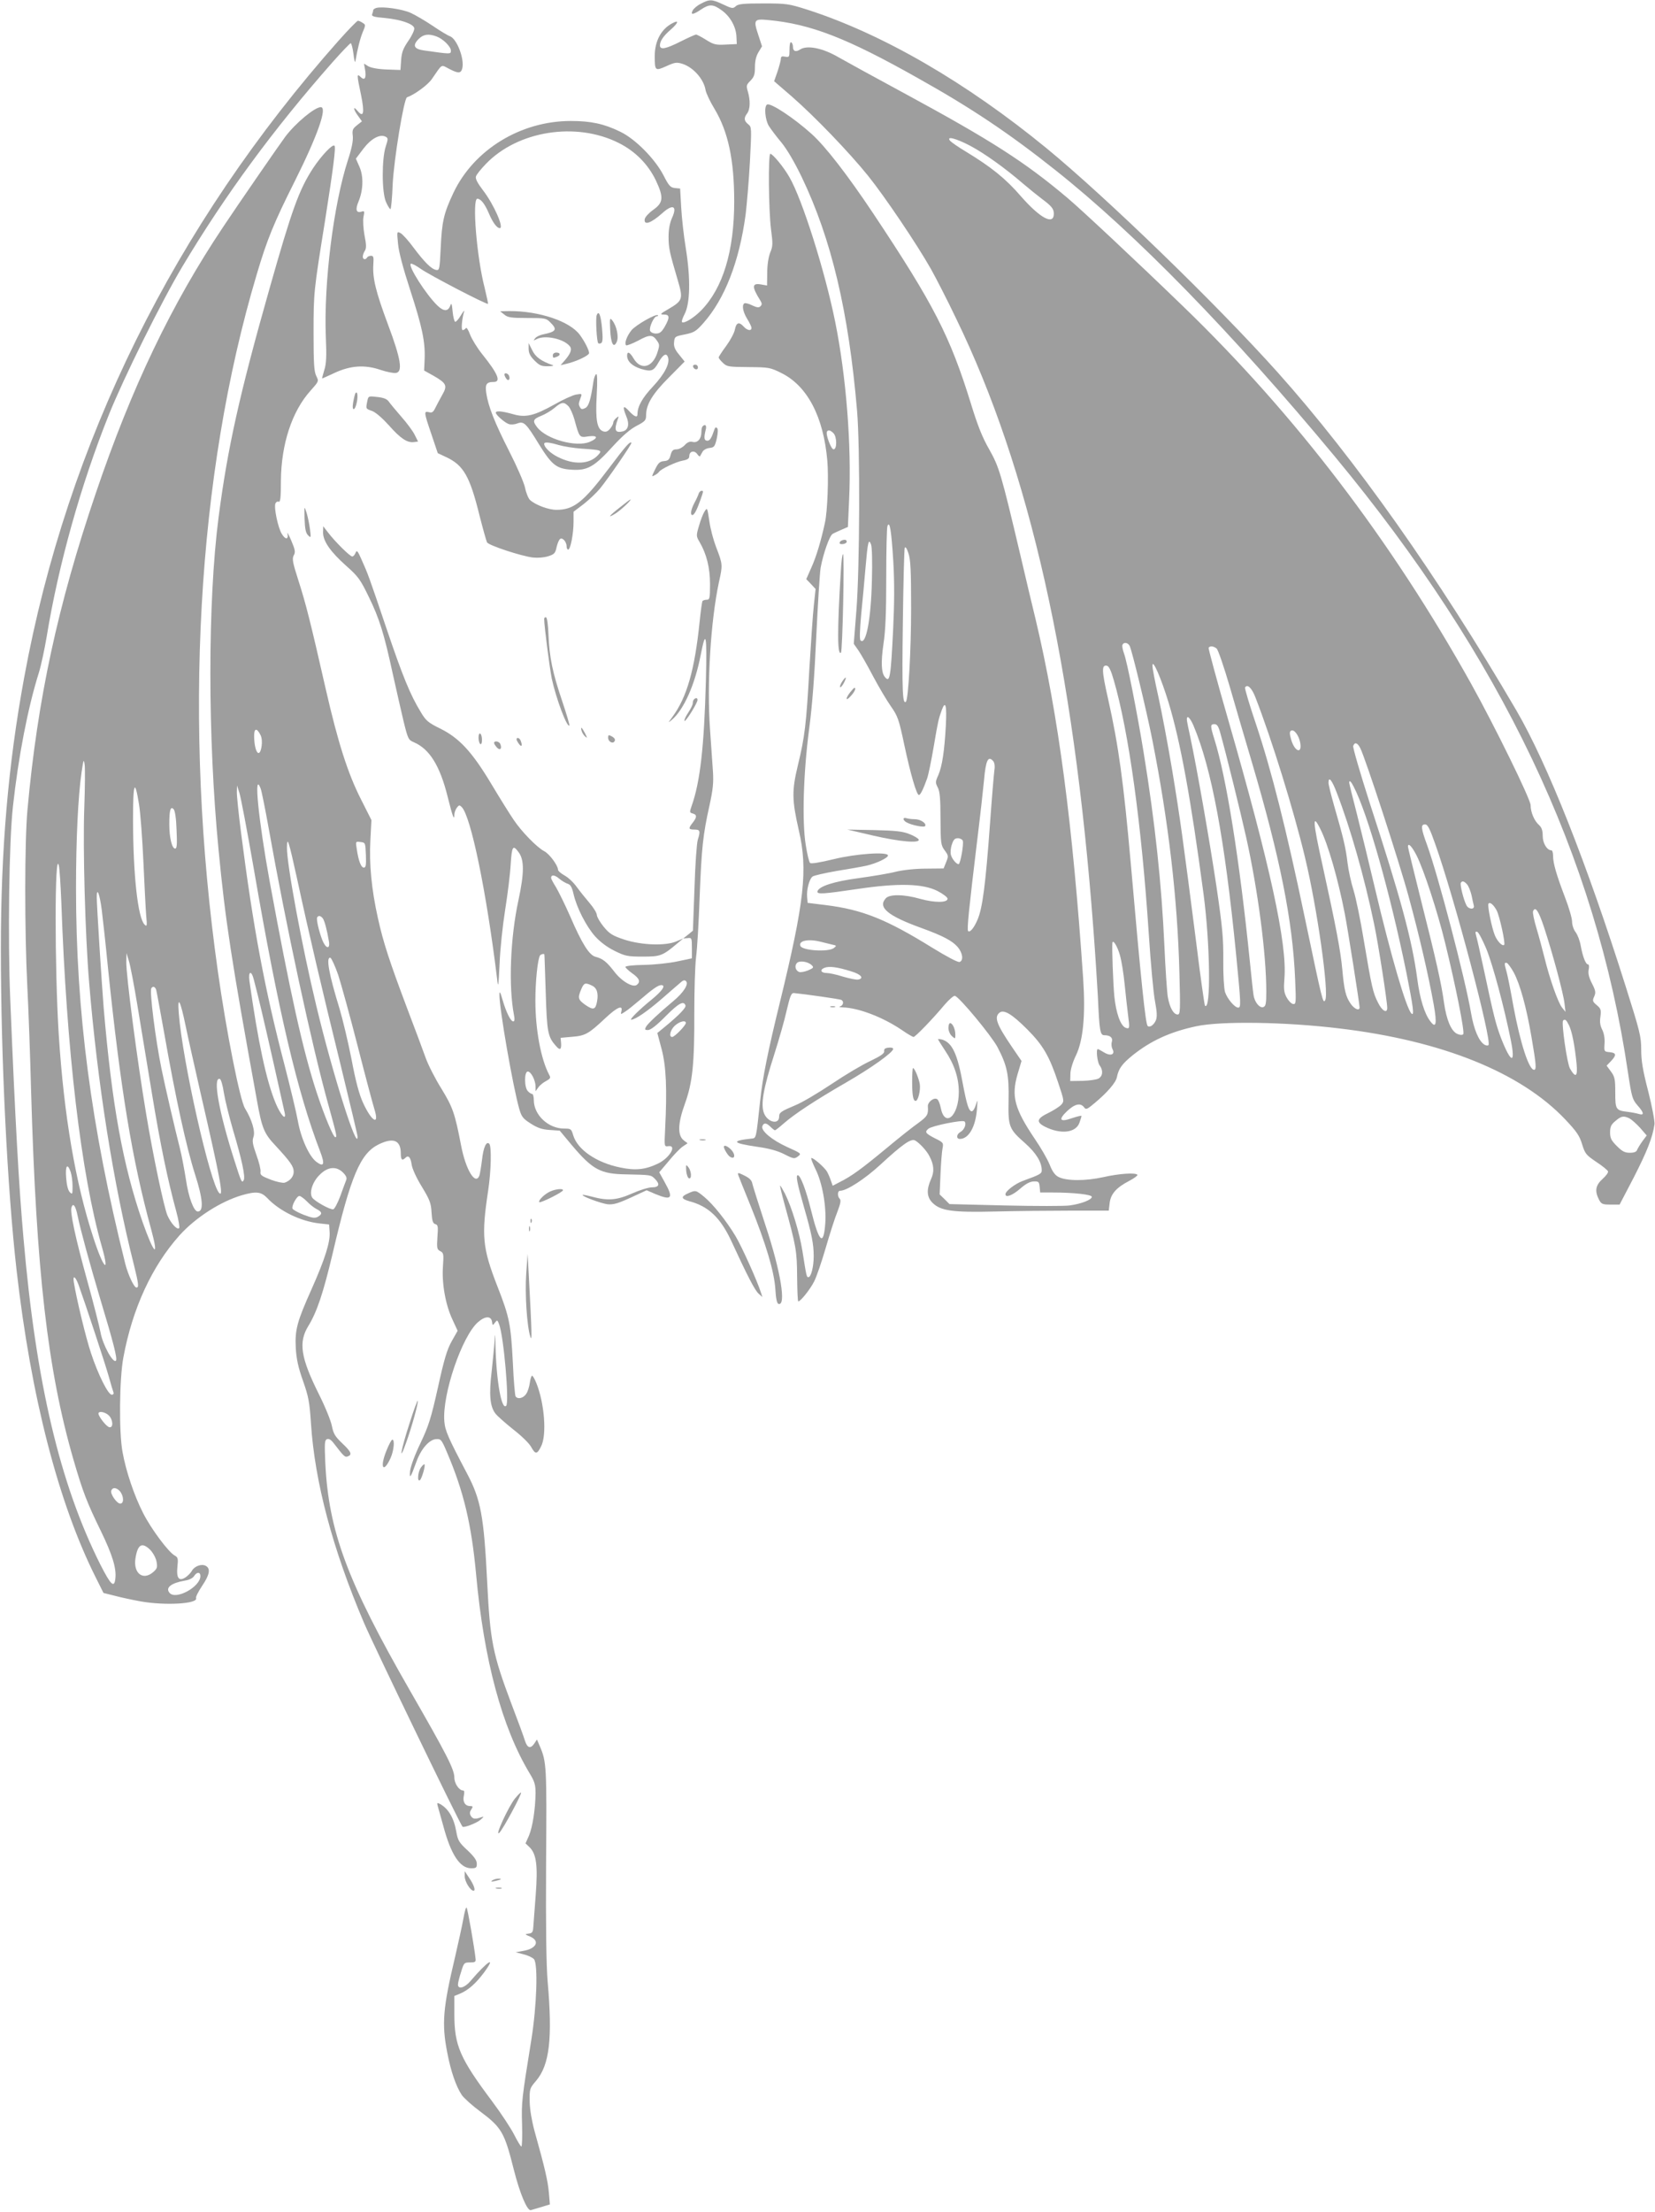 <?xml version="1.0" standalone="no"?>
<!DOCTYPE svg PUBLIC "-//W3C//DTD SVG 20010904//EN"
 "http://www.w3.org/TR/2001/REC-SVG-20010904/DTD/svg10.dtd">
<svg version="1.0" xmlns="http://www.w3.org/2000/svg"
 width="958pt" height="1280pt" viewBox="0 0 958 1280"
 preserveAspectRatio="xMidYMid meet">
<g transform="translate(0,1280) scale(0.1,-0.1)"
fill="#9e9e9e" stroke="none">
<path d="M4058 12779 c-21 -10 -42 -28 -48 -39 -15 -28 2 -26 48 5 48 32 70
32 120 -5 49 -35 83 -96 85 -153 l2 -42 -64 -3 c-57 -3 -70 0 -113 27 -27 17
-54 31 -59 31 -5 0 -45 -18 -89 -40 -87 -44 -120 -50 -120 -22 1 26 21 55 63
91 44 39 49 58 10 37 -65 -33 -103 -103 -103 -190 0 -86 2 -88 67 -59 48 22
60 24 92 14 62 -19 124 -87 135 -151 3 -19 27 -69 52 -110 79 -132 114 -295
114 -535 0 -288 -65 -502 -192 -632 -42 -42 -96 -76 -110 -67 -4 3 3 24 15 47
32 62 35 205 7 379 -12 73 -24 181 -27 240 l-6 107 -30 3 c-26 3 -35 12 -66
73 -49 95 -163 211 -251 253 -94 46 -170 62 -286 62 -289 0 -560 -165 -679
-415 -56 -119 -67 -165 -74 -320 -6 -123 -7 -130 -26 -127 -28 5 -68 45 -131
129 -29 40 -63 77 -75 84 -22 11 -22 11 -15 -61 4 -47 29 -141 71 -270 69
-212 87 -298 83 -399 l-3 -65 54 -30 c75 -43 82 -57 52 -109 -13 -23 -31 -57
-40 -75 -13 -27 -20 -32 -38 -27 -30 7 -30 2 14 -127 l37 -110 53 -25 c96 -46
133 -110 188 -333 20 -79 40 -150 44 -158 10 -18 199 -80 266 -88 31 -3 65 0
90 8 34 11 40 18 47 53 5 21 14 43 21 47 14 9 37 -18 37 -44 0 -10 4 -18 9
-18 13 0 31 91 31 160 l0 59 58 44 c32 25 74 65 95 90 49 60 187 261 182 265
-9 9 -31 -16 -129 -146 -149 -198 -205 -242 -305 -242 -46 0 -121 28 -153 57
-9 8 -23 41 -29 72 -7 31 -48 125 -91 209 -85 167 -122 262 -133 336 -8 52 0
66 43 66 44 0 24 48 -67 161 -28 35 -59 85 -70 113 -10 28 -21 44 -25 37 -4
-6 -12 -11 -18 -11 -10 0 -4 67 9 109 3 9 -6 -2 -19 -23 -12 -21 -27 -38 -33
-38 -5 1 -12 28 -15 59 -4 44 -7 53 -13 36 -13 -36 -37 -37 -75 -1 -66 64
-172 230 -154 242 5 3 31 -11 58 -30 47 -34 383 -209 389 -202 1 2 -8 44 -20
94 -46 178 -73 514 -42 514 20 0 43 -29 67 -85 22 -52 46 -85 63 -85 26 0 -35
139 -98 220 -32 42 -44 66 -40 79 3 11 29 43 58 73 184 191 521 245 768 121
96 -48 170 -123 215 -216 47 -100 44 -130 -16 -172 -25 -18 -46 -41 -48 -53
-6 -38 36 -24 101 34 62 56 89 43 57 -27 -13 -29 -20 -66 -20 -109 0 -65 5
-88 54 -254 31 -106 28 -116 -56 -165 -47 -27 -50 -31 -25 -31 34 0 35 -17 5
-70 -18 -31 -29 -40 -51 -40 -16 0 -30 7 -34 16 -7 19 22 84 39 84 6 0 9 3 6
6 -11 10 -125 -55 -152 -86 -27 -33 -43 -76 -32 -88 4 -3 35 9 70 27 67 37 85
36 110 -2 15 -21 14 -28 0 -71 -29 -84 -95 -99 -136 -31 -22 38 -38 45 -38 17
0 -33 30 -61 82 -77 59 -17 72 -12 101 40 25 44 44 54 53 30 14 -35 -17 -97
-86 -171 -63 -67 -90 -116 -90 -161 0 -22 -19 -14 -50 20 -33 36 -38 25 -15
-31 20 -46 12 -80 -20 -88 -45 -11 -52 8 -28 73 6 16 5 16 -10 4 -9 -7 -17
-19 -17 -26 0 -7 -8 -23 -18 -35 -13 -16 -24 -21 -40 -16 -36 12 -46 65 -38
209 5 85 3 127 -3 122 -6 -3 -13 -22 -16 -43 -16 -107 -27 -142 -47 -153 -16
-8 -23 -8 -29 2 -11 18 -11 22 1 55 10 26 10 27 -25 21 -19 -3 -76 -29 -125
-57 -118 -66 -168 -78 -242 -56 -61 17 -98 21 -98 8 0 -13 53 -59 76 -66 12
-4 34 -2 49 4 37 14 50 2 125 -121 75 -121 102 -142 192 -147 89 -5 128 17
236 136 55 60 100 99 137 118 51 27 55 32 55 64 1 61 37 121 132 216 l91 92
-32 40 c-25 30 -32 48 -29 73 3 31 5 33 63 44 53 11 64 18 106 65 125 141 208
356 245 628 7 59 19 197 25 307 10 197 10 200 -10 216 -25 20 -26 37 -6 63 18
24 19 75 4 126 -10 34 -9 39 15 63 21 22 26 35 26 79 0 36 7 64 21 87 l20 33
-21 64 c-30 90 -26 96 57 88 246 -23 455 -104 868 -337 309 -173 527 -319 795
-532 465 -369 1021 -939 1618 -1658 962 -1161 1510 -2309 1695 -3559 22 -146
26 -159 55 -193 38 -42 41 -60 10 -51 -13 4 -43 10 -68 13 -67 8 -70 14 -70
112 0 77 -3 91 -25 121 l-25 34 25 26 c33 35 32 48 -7 52 -33 3 -33 4 -30 50
2 29 -3 58 -13 79 -12 23 -16 45 -11 76 5 39 3 47 -21 67 -25 21 -26 26 -15
50 10 23 9 33 -13 76 -18 35 -23 58 -19 79 4 18 2 31 -4 31 -13 0 -30 43 -42
108 -5 30 -19 65 -30 79 -11 14 -20 41 -20 60 0 19 -18 82 -41 141 -49 129
-69 196 -69 240 0 17 -4 32 -10 32 -25 0 -50 41 -50 83 0 32 -6 49 -21 63 -28
24 -49 75 -49 115 0 34 -208 458 -345 704 -462 828 -1016 1554 -1665 2181
-272 263 -585 556 -670 628 -245 207 -441 333 -945 606 -165 89 -336 183 -380
208 -92 54 -182 72 -223 46 -26 -17 -42 -11 -42 16 0 10 -4 22 -10 25 -6 4
-10 -12 -10 -41 0 -44 -1 -46 -25 -42 -19 4 -25 1 -25 -12 0 -9 -9 -42 -19
-73 l-20 -57 102 -88 c135 -118 331 -322 441 -458 96 -119 283 -396 365 -541
28 -50 94 -178 145 -285 425 -873 680 -2005 795 -3533 11 -143 22 -318 26
-390 9 -203 13 -225 38 -225 34 0 50 -15 43 -38 -4 -12 -2 -30 3 -41 18 -32
-9 -44 -47 -21 -18 11 -35 20 -37 20 -12 0 -3 -77 10 -94 22 -29 19 -63 -7
-77 -12 -6 -53 -12 -92 -13 l-71 -1 1 41 c0 24 13 68 32 107 42 87 56 232 42
443 -61 899 -143 1523 -275 2079 -19 77 -59 246 -89 375 -111 470 -122 507
-180 610 -40 69 -68 141 -106 265 -121 391 -215 574 -566 1101 -149 223 -276
387 -356 459 -102 92 -238 182 -258 170 -18 -11 -11 -88 10 -123 12 -19 44
-62 72 -95 33 -40 76 -113 119 -202 172 -359 271 -777 320 -1350 18 -207 16
-911 -4 -1160 l-15 -190 28 -40 c15 -22 53 -89 85 -150 32 -60 78 -138 102
-172 40 -57 46 -74 78 -225 36 -169 71 -288 84 -288 9 0 26 35 47 94 8 21 25
105 39 187 25 148 28 160 47 212 21 56 29 26 23 -90 -8 -147 -21 -236 -44
-289 -17 -37 -17 -43 -3 -70 12 -22 16 -64 16 -181 1 -142 2 -153 24 -183 22
-30 23 -33 9 -68 l-15 -37 -103 -1 c-61 0 -133 -8 -174 -18 -38 -10 -135 -26
-215 -37 -143 -19 -229 -47 -238 -76 -5 -19 33 -16 230 13 236 35 378 32 464
-11 33 -17 59 -37 59 -45 0 -24 -75 -24 -158 -1 -94 27 -178 28 -200 3 -47
-52 11 -101 208 -172 124 -45 178 -74 209 -110 29 -35 34 -77 11 -86 -9 -4
-73 30 -158 82 -266 165 -406 221 -617 247 l-105 13 -3 34 c-4 40 12 103 31
118 7 6 69 20 137 32 69 11 148 25 175 31 58 13 125 45 125 59 0 23 -182 11
-313 -21 -83 -20 -132 -28 -138 -22 -6 6 -17 52 -25 104 -22 135 -14 416 20
674 18 135 31 309 41 535 9 184 20 361 25 394 15 82 52 188 70 197 8 5 31 15
51 24 l37 16 7 157 c15 313 -17 717 -81 1032 -59 292 -190 706 -264 834 -32
57 -97 136 -111 136 -13 0 -10 -328 4 -437 11 -83 11 -98 -5 -135 -10 -27 -17
-71 -17 -117 l-1 -73 -34 6 c-54 10 -55 -13 -6 -91 11 -18 12 -25 2 -35 -9 -9
-20 -8 -48 5 -19 10 -40 15 -45 12 -16 -10 -9 -49 16 -90 14 -22 25 -46 25
-52 0 -20 -25 -15 -45 7 -27 30 -43 24 -51 -16 -3 -19 -26 -62 -50 -95 -24
-32 -44 -63 -44 -67 0 -5 11 -19 25 -32 23 -22 33 -23 148 -24 117 -1 125 -2
189 -34 151 -74 245 -253 267 -509 8 -93 1 -293 -14 -358 -22 -103 -51 -199
-78 -258 l-30 -68 27 -28 27 -29 -10 -93 c-6 -52 -17 -218 -26 -369 -18 -322
-26 -391 -67 -560 -35 -146 -34 -199 6 -375 53 -227 32 -413 -109 -992 -70
-285 -101 -439 -115 -573 -24 -223 -22 -215 -50 -218 -120 -13 -112 -26 30
-47 73 -10 122 -24 161 -44 53 -27 58 -27 78 -12 21 16 20 17 -62 54 -90 41
-154 95 -144 121 8 21 23 20 47 -4 11 -11 23 -20 26 -20 3 0 26 18 51 40 63
55 180 132 358 235 148 85 275 176 275 196 0 6 -12 9 -27 7 -20 -2 -27 -8 -25
-20 2 -13 -18 -27 -80 -57 -46 -21 -147 -81 -224 -133 -78 -52 -172 -108 -210
-123 -83 -35 -94 -42 -94 -66 0 -48 -65 -34 -87 18 -21 51 -5 144 59 343 27
85 60 200 72 255 20 84 26 100 42 99 55 -5 268 -35 275 -40 15 -9 10 -32 -8
-37 -10 -3 -2 -5 17 -6 91 -3 231 -57 339 -130 33 -23 64 -41 69 -41 10 0 111
104 181 188 25 29 51 51 58 50 25 -5 212 -231 247 -297 56 -107 67 -161 64
-307 -3 -154 2 -166 96 -249 63 -56 96 -109 96 -156 0 -20 -8 -25 -110 -62
-45 -17 -100 -59 -100 -77 0 -22 40 -7 84 31 32 28 56 42 79 43 29 1 32 -2 35
-31 l3 -33 73 0 c123 0 226 -12 226 -25 0 -17 -62 -41 -129 -50 -29 -4 -198
-4 -374 0 l-321 8 -28 28 -29 28 5 118 c3 65 8 132 12 150 6 30 4 33 -45 57
-54 28 -60 36 -37 55 20 17 198 53 209 42 13 -13 -1 -49 -24 -61 -23 -13 -25
-40 -3 -40 51 0 91 69 99 172 4 57 4 60 -6 26 -6 -21 -17 -38 -24 -38 -17 0
-29 39 -51 155 -32 178 -62 242 -121 260 -13 3 -23 4 -23 2 0 -3 18 -32 40
-65 54 -80 80 -159 80 -240 0 -141 -82 -211 -105 -90 -4 21 -13 42 -19 47 -18
15 -58 -16 -55 -42 3 -46 -3 -56 -53 -93 -29 -20 -114 -87 -188 -149 -144
-119 -200 -160 -268 -194 l-42 -22 -10 28 c-5 16 -15 39 -22 52 -14 26 -85 87
-92 80 -3 -2 9 -32 25 -65 39 -78 63 -214 56 -313 -10 -135 -36 -111 -83 79
-28 114 -61 200 -76 200 -13 0 -4 -46 37 -189 44 -153 55 -210 55 -280 0 -60
-15 -121 -31 -121 -10 0 -11 4 -34 150 -18 111 -62 254 -101 333 -14 26 -26
47 -28 47 -3 0 9 -48 25 -107 68 -247 72 -271 73 -420 1 -79 3 -143 7 -143 13
0 69 70 92 116 14 28 44 115 67 195 23 79 53 173 67 207 18 47 22 67 14 75
-15 15 -14 47 2 47 38 0 143 68 233 151 129 119 178 153 201 140 24 -13 68
-60 83 -91 27 -51 29 -90 9 -133 -27 -61 -25 -103 9 -137 47 -46 114 -56 362
-50 118 3 315 5 436 5 l222 0 5 43 c6 53 38 90 113 129 29 15 50 31 48 35 -9
14 -103 8 -197 -13 -103 -23 -214 -23 -260 1 -20 10 -36 32 -51 71 -13 32 -51
98 -86 149 -118 175 -137 247 -100 374 l23 77 -56 82 c-89 131 -103 171 -72
197 25 21 72 -7 160 -95 92 -92 129 -155 180 -309 35 -105 36 -108 18 -128
-10 -11 -43 -32 -73 -47 -69 -33 -74 -53 -22 -80 91 -46 179 -36 200 22 7 19
12 36 12 40 0 3 -25 -3 -55 -13 -71 -25 -81 -9 -27 42 44 41 77 48 97 21 11
-15 17 -13 62 25 73 61 122 118 128 149 10 50 30 77 90 126 106 85 219 137
370 169 146 31 518 25 830 -13 594 -71 1049 -255 1306 -527 65 -69 82 -93 97
-143 17 -55 23 -62 82 -102 35 -23 66 -48 68 -55 2 -7 -12 -26 -32 -44 -40
-36 -46 -69 -21 -118 14 -27 20 -30 68 -30 l52 0 83 159 c75 147 108 229 119
306 2 17 -14 102 -36 189 -32 123 -41 179 -41 242 0 76 -7 105 -90 367 -226
716 -454 1290 -633 1597 -452 773 -932 1453 -1381 1955 -354 395 -991 1012
-1338 1297 -465 381 -948 661 -1385 802 -108 34 -119 36 -255 36 -116 0 -145
-3 -159 -16 -16 -15 -22 -14 -73 10 -65 31 -79 31 -128 5z m1559 -823 c84 -45
200 -128 308 -221 33 -28 80 -66 105 -85 58 -43 70 -58 70 -87 0 -68 -79 -26
-191 102 -89 103 -172 169 -320 259 -42 25 -82 53 -89 61 -25 30 33 15 117
-29z m-2327 -1506 c10 -10 26 -45 35 -77 29 -106 29 -106 80 -98 56 8 60 -10
8 -32 -78 -32 -249 15 -303 84 -29 37 -25 48 23 67 23 9 58 30 77 46 41 35 54
36 80 10z m1534 -156 c21 -20 22 -94 1 -94 -14 0 -47 87 -38 103 7 11 20 8 37
-9z m-1590 -69 c28 -8 88 -18 135 -21 116 -8 119 -9 91 -39 -49 -52 -139 -56
-231 -9 -43 21 -79 56 -79 76 0 12 30 9 84 -7z m1937 -676 c7 -122 6 -245 -1
-390 -14 -282 -19 -312 -48 -276 -21 25 -23 87 -8 191 12 78 16 182 16 385 0
154 3 287 7 297 13 35 23 -27 34 -207z m-124 -109 c-5 -221 -34 -377 -66 -345
-6 6 -4 61 4 150 8 77 19 199 25 270 13 151 18 171 32 135 6 -15 8 -102 5
-210z m227 -160 c0 -242 -16 -525 -30 -540 -20 -19 -23 66 -18 450 3 234 8
432 11 440 4 9 12 -2 21 -30 13 -36 16 -99 16 -320z m1265 -217 c14 -28 97
-371 131 -543 94 -474 146 -921 157 -1347 6 -221 5 -243 -10 -243 -24 0 -46
39 -57 101 -5 30 -14 164 -20 299 -16 352 -53 704 -120 1116 -37 227 -96 528
-114 574 -7 19 -11 41 -9 48 7 18 31 15 42 -5z m503 -15 c9 -7 43 -107 77
-223 33 -115 90 -309 126 -430 164 -555 238 -922 252 -1264 6 -137 5 -143 -13
-140 -10 2 -27 20 -37 39 -15 28 -17 49 -12 110 16 199 -83 653 -324 1490 -66
228 -117 418 -115 422 8 12 28 10 46 -4z m-278 -312 c69 -227 129 -555 203
-1111 38 -287 43 -678 8 -644 -3 3 -26 165 -50 360 -78 609 -94 726 -140 1004
-25 149 -61 340 -80 425 -19 85 -35 166 -34 180 1 39 51 -76 93 -214z m-317
129 c87 -299 161 -835 203 -1472 11 -169 27 -344 36 -388 11 -60 13 -87 5
-108 -11 -27 -36 -45 -48 -33 -12 12 -38 257 -98 946 -41 461 -70 676 -131
947 -37 163 -38 197 -7 191 12 -2 24 -27 40 -83z m820 -100 c94 -241 222 -654
287 -926 71 -294 140 -785 117 -826 -13 -23 -16 -8 -117 472 -109 521 -194
856 -282 1120 -39 115 -68 213 -65 217 13 22 39 -2 60 -57z m-359 -162 c105
-248 181 -655 247 -1323 29 -296 29 -310 12 -310 -20 0 -63 51 -76 90 -6 21
-11 99 -10 185 1 128 -5 191 -40 429 -41 273 -113 682 -151 861 -11 49 -20 95
-20 102 0 28 18 11 38 -34z m156 -45 c33 -117 116 -453 150 -605 68 -307 116
-674 116 -891 0 -68 -3 -84 -17 -89 -21 -8 -51 28 -57 70 -3 18 -12 104 -21
192 -60 592 -136 1066 -205 1286 -25 80 -25 89 0 89 15 0 23 -12 34 -52z m462
-54 c13 -69 -31 -55 -52 16 -10 35 -10 46 -1 52 17 11 45 -26 53 -68z m348
-33 c29 -56 226 -659 280 -859 59 -215 115 -456 145 -624 20 -112 14 -142 -19
-98 -34 43 -61 131 -76 245 -30 226 -96 469 -276 1021 -55 172 -98 319 -95
328 9 24 25 19 41 -13z m-2124 -76 c7 -9 10 -29 6 -52 -3 -21 -15 -164 -26
-318 -25 -343 -43 -480 -71 -545 -21 -50 -45 -78 -55 -67 -8 7 6 139 51 512
19 154 37 316 41 360 10 116 24 146 54 110z m1988 -182 c79 -205 159 -485 216
-759 24 -113 76 -448 76 -486 0 -34 -30 -17 -53 30 -30 58 -37 92 -82 358 -19
117 -46 248 -60 293 -14 44 -30 117 -35 160 -10 85 -23 141 -76 324 -19 66
-34 127 -34 138 0 40 20 16 48 -58z m98 35 c81 -156 210 -612 304 -1071 41
-205 48 -259 30 -241 -30 30 -119 334 -211 724 -33 140 -80 333 -104 428 -25
96 -45 178 -45 183 0 17 10 9 26 -23z m-193 -245 c44 -87 102 -288 141 -488
16 -80 86 -524 86 -544 0 -22 -29 -10 -50 19 -30 42 -39 79 -50 200 -10 109
-37 251 -114 601 -58 260 -60 307 -13 212z m665 -87 c110 -308 330 -1141 308
-1163 -4 -4 -15 -3 -24 3 -32 20 -61 89 -77 184 -36 207 -190 793 -254 970
-36 98 -38 120 -12 120 15 0 27 -23 59 -114z m-2735 20 c7 -19 -14 -136 -24
-136 -14 0 -39 31 -45 55 -3 13 -1 40 6 59 9 28 17 36 35 36 12 0 25 -7 28
-14z m2627 -86 c42 -83 121 -325 165 -505 61 -248 115 -519 105 -529 -6 -6
-20 -5 -35 2 -35 16 -62 81 -76 178 -15 111 -47 254 -134 597 -41 164 -75 303
-75 308 0 26 23 2 50 -51z m292 -167 c9 -10 20 -38 26 -63 5 -25 11 -51 13
-59 7 -25 -29 -24 -42 0 -17 32 -39 121 -33 131 8 13 19 10 36 -9z m172 -152
c17 -34 51 -189 43 -198 -10 -10 -39 19 -54 55 -18 44 -44 172 -37 183 8 13
31 -7 48 -40z m274 -97 c50 -152 112 -383 118 -439 l6 -50 -20 25 c-23 28 -72
167 -102 290 -12 47 -32 123 -46 169 -14 46 -23 90 -20 98 13 32 32 3 64 -93z
m-334 -125 c37 -91 103 -336 141 -526 29 -143 2 -138 -56 10 -30 80 -41 120
-103 412 -19 88 -38 171 -42 184 -5 18 -4 23 7 19 8 -2 31 -47 53 -99z m-3854
42 c19 -5 48 -12 65 -16 29 -6 29 -7 11 -21 -34 -24 -183 -14 -193 13 -12 30
46 42 117 24z m1733 -79 c9 -31 21 -106 27 -167 6 -60 15 -141 20 -180 10 -75
9 -80 -14 -72 -30 12 -56 85 -66 185 -7 80 -14 274 -11 306 3 24 30 -21 44
-72z m-1784 -57 c13 -13 10 -16 -22 -30 -20 -8 -43 -12 -51 -9 -21 8 -28 34
-14 51 14 17 65 10 87 -12z m4063 -41 c36 -67 73 -198 103 -374 27 -158 30
-190 15 -190 -30 0 -80 155 -120 370 -16 91 -34 181 -40 200 -13 45 -13 53 3
48 6 -3 24 -27 39 -54z m-3836 6 c58 -17 78 -41 41 -48 -10 -2 -49 6 -87 17
-37 12 -80 21 -93 21 -35 0 -44 18 -15 30 27 11 74 5 154 -20z m4157 -314 c17
-37 32 -113 43 -220 7 -76 -5 -86 -38 -29 -17 29 -51 267 -40 278 11 11 19 4
35 -29z m349 -537 c13 -7 40 -31 62 -55 l38 -44 -24 -32 c-13 -18 -27 -41 -31
-50 -4 -13 -17 -18 -43 -18 -29 0 -44 8 -75 39 -32 32 -39 45 -39 79 0 33 6
45 31 66 34 29 47 31 81 15z"/>
<path d="M2178 12754 c-10 -3 -18 -9 -18 -14 0 -5 -3 -15 -6 -23 -4 -11 11
-16 73 -21 93 -9 166 -34 171 -59 2 -10 -13 -43 -34 -73 -30 -44 -39 -66 -42
-112 l-4 -57 -82 3 c-50 2 -90 10 -105 19 l-24 15 7 -40 c7 -46 -4 -60 -28
-36 -21 20 -21 12 4 -106 21 -104 15 -134 -21 -91 -27 33 -24 7 4 -30 l22 -31
-29 -23 c-25 -20 -28 -28 -24 -61 3 -27 -5 -70 -28 -140 -84 -260 -140 -711
-128 -1021 5 -116 3 -158 -9 -195 -8 -27 -14 -48 -12 -48 1 0 34 15 71 32 92
43 175 49 266 18 36 -12 76 -20 89 -18 42 5 30 80 -45 280 -71 190 -90 269
-85 347 3 43 1 51 -13 51 -9 0 -20 -4 -23 -10 -9 -15 -25 -12 -25 5 0 8 5 24
12 34 9 15 9 35 -2 89 -7 39 -10 86 -6 107 7 34 6 36 -13 30 -29 -9 -35 13
-16 58 28 67 30 147 6 201 l-21 48 43 57 c45 59 96 87 129 70 15 -8 15 -13 1
-56 -24 -74 -23 -266 1 -321 10 -23 22 -42 26 -42 4 0 10 64 13 143 7 144 65
498 83 504 43 15 120 71 144 106 63 91 51 84 99 59 54 -28 69 -28 77 3 13 54
-31 170 -71 185 -14 5 -60 33 -101 61 -42 28 -99 62 -128 75 -50 22 -162 38
-198 28z m349 -165 c38 -14 83 -59 83 -82 0 -21 0 -21 -155 1 -59 8 -69 29
-31 67 27 27 58 31 103 14z"/>
<path d="M1961 12566 c-952 -1073 -1571 -2324 -1821 -3686 -93 -505 -135 -996
-135 -1570 0 -632 37 -1385 91 -1860 83 -730 242 -1348 460 -1781 l43 -86 68
-17 c37 -10 104 -24 148 -32 142 -25 332 -14 320 19 -3 7 13 38 35 71 44 65
50 100 21 116 -25 13 -66 -2 -81 -30 -6 -11 -22 -27 -35 -36 -39 -26 -55 -6
-48 61 5 46 3 54 -15 64 -36 19 -137 154 -184 247 -51 100 -99 241 -119 354
-21 116 -18 421 5 545 53 286 166 529 325 707 93 103 236 195 360 232 83 24
112 21 147 -15 71 -76 194 -136 304 -148 l55 -6 3 -44 c4 -58 -27 -156 -103
-327 -86 -192 -98 -237 -93 -343 4 -65 14 -112 42 -191 32 -91 38 -123 46
-245 22 -341 126 -730 307 -1155 56 -131 550 -1154 570 -1179 6 -9 82 20 105
40 20 18 21 20 3 14 -34 -12 -47 -11 -59 7 -8 14 -8 23 2 38 11 17 10 20 -7
20 -29 0 -44 25 -36 60 4 19 3 30 -4 30 -24 0 -51 41 -51 75 0 47 -44 133
-258 505 -362 630 -470 921 -489 1316 -5 115 -4 131 10 137 11 4 24 -4 39 -24
59 -77 65 -82 81 -76 27 10 20 27 -32 76 -41 39 -51 55 -60 101 -6 30 -40 114
-76 185 -105 211 -118 299 -60 393 50 82 86 190 140 417 106 454 161 582 268
634 85 41 127 23 127 -53 0 -37 8 -44 27 -25 17 17 30 3 36 -40 3 -22 27 -76
58 -126 46 -76 54 -95 57 -150 3 -50 8 -64 22 -68 15 -4 17 -14 12 -75 -4 -63
-3 -71 16 -81 20 -10 21 -17 16 -89 -7 -99 15 -222 55 -307 l30 -65 -34 -60
c-27 -48 -44 -104 -80 -268 -40 -179 -54 -223 -101 -322 -32 -66 -57 -134 -60
-160 -5 -52 3 -41 37 54 27 73 73 126 113 129 28 2 32 -2 64 -78 96 -225 141
-414 168 -705 45 -495 150 -886 310 -1151 29 -48 34 -66 34 -115 -1 -91 -17
-195 -38 -245 l-20 -45 23 -22 c40 -39 49 -106 36 -276 -6 -83 -13 -167 -14
-186 -2 -29 -6 -36 -27 -38 -24 -4 -23 -4 8 -17 59 -25 38 -70 -39 -83 l-44
-8 46 -12 c25 -6 52 -19 60 -28 24 -29 16 -270 -15 -464 -56 -347 -58 -363
-54 -492 2 -71 0 -128 -4 -128 -4 0 -23 31 -42 69 -19 37 -76 124 -127 192
-188 251 -219 324 -219 505 l0 105 34 14 c47 20 91 59 138 122 74 101 20 66
-79 -50 -33 -39 -73 -50 -72 -19 0 9 8 42 18 72 16 53 18 55 51 55 29 0 35 3
33 20 -6 61 -46 291 -52 297 -4 5 -12 -25 -19 -65 -7 -39 -29 -139 -48 -221
-70 -295 -78 -385 -45 -553 21 -110 51 -195 84 -245 13 -18 60 -61 105 -94
126 -94 142 -122 196 -337 35 -139 78 -241 99 -235 7 2 34 10 61 18 l49 15 -6
70 c-6 66 -22 137 -83 355 -16 59 -27 124 -28 170 -1 74 0 77 37 120 78 92 96
244 67 575 -8 96 -11 312 -9 685 4 563 3 585 -37 678 l-16 37 -15 -23 c-22
-32 -40 -27 -54 15 -6 21 -42 119 -80 218 -107 285 -122 360 -139 701 -19 383
-37 477 -116 627 -108 205 -128 249 -132 303 -13 155 102 493 195 574 41 36
76 37 81 2 3 -22 4 -23 17 -5 13 17 14 16 24 -9 27 -71 60 -453 41 -472 -27
-27 -57 144 -62 349 -1 69 -3 76 -5 30 -2 -33 -10 -114 -17 -180 -16 -134 -10
-202 21 -243 11 -15 58 -56 104 -93 48 -37 93 -81 104 -102 24 -43 34 -43 57
4 34 65 20 250 -28 368 -9 22 -20 41 -24 41 -4 0 -10 -18 -13 -40 -3 -23 -12
-52 -21 -65 -17 -26 -50 -33 -62 -14 -3 6 -11 91 -15 188 -12 228 -19 267 -89
446 -88 225 -94 294 -54 558 17 114 20 255 6 269 -17 17 -34 -21 -42 -94 -5
-40 -12 -81 -15 -90 -23 -59 -79 33 -106 174 -36 187 -48 221 -114 329 -35 56
-76 136 -91 178 -15 42 -63 171 -107 286 -102 271 -139 383 -170 525 -36 161
-51 313 -43 450 l6 115 -60 119 c-77 151 -134 331 -204 637 -90 396 -116 497
-158 628 -34 106 -38 127 -28 147 11 19 9 32 -14 86 -15 35 -25 53 -22 41 7
-36 -12 -37 -33 -2 -22 36 -46 151 -37 175 3 9 12 14 19 11 10 -4 13 24 13
122 2 212 64 401 171 520 49 55 49 55 34 85 -13 26 -16 70 -16 251 0 231 1
241 66 645 48 305 64 429 55 437 -11 11 -76 -58 -123 -129 -82 -126 -122 -236
-253 -698 -174 -613 -243 -924 -295 -1325 -63 -489 -63 -1269 0 -1921 39 -409
75 -642 221 -1444 30 -169 42 -198 109 -269 86 -93 105 -120 105 -151 0 -27
-20 -52 -52 -63 -10 -3 -46 4 -80 17 -54 21 -63 27 -60 46 2 13 -9 57 -24 98
-22 62 -25 80 -17 103 12 31 -9 101 -49 166 -29 48 -108 444 -157 793 -202
1429 -122 2869 225 4032 60 203 99 298 221 541 131 262 189 427 150 427 -35 0
-144 -90 -205 -170 -28 -37 -278 -399 -359 -521 -300 -448 -531 -930 -739
-1544 -220 -648 -337 -1191 -395 -1830 -17 -182 -17 -702 -1 -1020 7 -137 17
-412 22 -610 30 -1040 95 -1611 245 -2130 55 -189 78 -248 159 -414 66 -136
90 -214 84 -272 -6 -61 -26 -42 -88 80 -234 467 -372 1052 -444 1886 -27 302
-48 683 -77 1389 -14 349 -7 906 16 1111 31 284 86 570 150 773 13 42 33 136
45 207 68 416 198 881 360 1285 84 210 306 658 427 860 248 414 525 791 866
1178 54 61 103 112 107 112 4 0 12 -28 16 -62 4 -35 9 -54 11 -43 12 71 28
134 43 170 17 40 17 42 -1 53 -10 7 -23 12 -27 12 -5 0 -55 -51 -111 -114z
m-453 -4019 c8 -16 10 -41 6 -67 -12 -72 -41 -32 -43 58 -1 49 15 53 37 9z
m-1020 -417 c-9 -232 5 -743 28 -1015 48 -583 141 -1169 260 -1637 26 -106 29
-128 14 -128 -14 0 -48 72 -65 138 -198 794 -285 1457 -285 2172 0 284 12 533
32 670 11 76 13 81 18 45 3 -22 2 -132 -2 -245z m1021 107 c5 -13 26 -116 46
-228 102 -572 250 -1258 345 -1599 49 -177 52 -190 41 -190 -12 0 -63 123
-108 259 -80 243 -155 584 -272 1221 -66 363 -94 647 -52 537z m-704 -93 c8
-49 19 -197 25 -329 6 -132 13 -271 16 -310 6 -63 5 -68 -9 -55 -39 39 -66
282 -67 605 0 218 10 245 35 89z m665 -376 c141 -820 252 -1289 383 -1630 29
-75 22 -93 -21 -61 -42 31 -90 136 -108 238 -9 50 -43 191 -75 315 -117 446
-184 806 -254 1354 -14 109 -25 215 -24 235 l1 36 13 -40 c8 -22 46 -223 85
-447z m-448 230 c4 -84 2 -108 -8 -108 -19 0 -34 64 -34 142 0 81 7 105 25 86
8 -8 15 -54 17 -120z m698 -284 c69 -320 147 -651 251 -1073 54 -222 99 -410
99 -418 0 -93 -145 364 -239 757 -81 335 -172 823 -170 917 1 69 10 39 59
-183z m398 139 c2 -59 0 -73 -12 -73 -16 0 -31 39 -41 108 -7 43 -7 44 21 40
29 -3 29 -4 32 -75z m-1763 -273 c30 -857 114 -1574 235 -1995 47 -165 8 -124
-49 52 -104 317 -171 707 -201 1178 -24 379 -24 1088 1 975 4 -19 10 -113 14
-210z m234 -45 c6 -49 23 -200 36 -335 72 -698 140 -1113 250 -1513 47 -173
17 -147 -50 43 -113 326 -177 675 -225 1240 -11 137 -40 590 -40 639 0 62 17
19 29 -74z m1279 -48 c10 -12 25 -68 36 -134 8 -48 -18 -43 -38 7 -20 51 -36
121 -30 132 7 12 20 10 32 -5z m-1073 -502 c19 -115 57 -347 85 -515 48 -292
90 -495 141 -682 13 -48 20 -90 16 -94 -12 -12 -48 28 -68 74 -20 47 -83 345
-123 587 -53 316 -116 802 -115 879 l1 51 14 -45 c8 -25 30 -139 49 -255z
m1163 173 c17 -53 68 -237 112 -409 44 -173 88 -337 97 -366 31 -99 -15 -74
-65 35 -22 47 -43 124 -67 252 -20 102 -52 235 -70 295 -61 198 -80 301 -52
293 6 -3 27 -48 45 -100z m-489 -25 c29 -111 56 -225 112 -473 34 -151 64
-286 67 -299 10 -49 -23 -14 -52 55 -54 129 -102 353 -152 707 -8 58 11 65 25
10z m-565 -60 c3 -10 23 -121 46 -248 66 -376 128 -660 179 -820 46 -143 51
-215 16 -215 -23 0 -54 82 -69 187 -9 56 -24 137 -35 180 -26 101 -88 368
-106 458 -35 170 -70 449 -59 467 9 14 22 9 28 -9z m171 -211 c13 -64 52 -236
85 -382 115 -499 136 -610 109 -583 -52 52 -213 765 -234 1039 -9 110 9 77 40
-74z m221 -386 c7 -43 31 -139 53 -215 51 -170 72 -270 62 -289 -11 -20 -14
-13 -54 113 -91 284 -127 487 -84 472 6 -2 17 -38 23 -81z m-887 -457 c6 -18
11 -55 11 -83 0 -46 -1 -49 -16 -34 -10 10 -18 41 -21 82 -6 72 7 89 26 35z
m1577 -4 c18 -18 23 -31 18 -43 -4 -9 -19 -51 -34 -92 -15 -41 -34 -76 -41
-77 -18 -4 -110 48 -122 68 -18 29 2 91 43 131 47 48 97 52 136 13z m-210
-166 c16 -17 41 -37 57 -45 33 -17 34 -29 6 -45 -17 -9 -33 -6 -81 12 -33 13
-62 29 -65 36 -6 16 25 73 40 73 7 0 26 -14 43 -31z m-1326 -87 c15 -74 70
-276 130 -477 76 -252 101 -348 91 -358 -17 -17 -77 94 -89 163 -7 36 -41 171
-77 300 -69 249 -101 399 -91 425 10 28 24 7 36 -53z m4 -394 c42 -117 157
-465 176 -534 12 -43 24 -84 27 -91 3 -7 -2 -13 -10 -13 -21 0 -79 116 -120
240 -30 89 -85 318 -100 413 -6 41 9 32 27 -15z m176 -758 c25 -25 27 -73 3
-68 -17 3 -63 62 -63 79 0 17 40 9 60 -11z m63 -437 c24 -28 26 -73 3 -73 -20
0 -59 57 -52 75 7 20 29 19 49 -2z m177 -341 c16 -17 32 -46 36 -67 6 -34 4
-41 -20 -62 -59 -50 -115 -6 -102 80 13 82 38 96 86 49z m290 -151 c0 -63
-143 -141 -179 -97 -25 30 10 57 92 71 21 3 43 14 50 25 15 25 37 26 37 1z"/>
<path d="M2919 10980 c20 -17 39 -20 133 -20 102 0 110 -1 133 -25 43 -42 35
-54 -42 -70 -17 -3 -38 -13 -45 -22 -12 -15 -11 -15 9 -5 47 25 156 2 191 -41
15 -18 5 -44 -32 -86 l-21 -24 30 7 c59 13 135 49 135 63 0 17 -26 68 -54 106
-58 78 -235 138 -408 137 l-53 -1 24 -19z"/>
<path d="M3454 10976 c-7 -19 0 -153 9 -162 3 -3 11 -3 17 1 9 5 10 30 5 84
-7 78 -19 108 -31 77z"/>
<path d="M3532 10893 c4 -82 20 -111 38 -71 13 28 0 91 -25 123 -15 19 -16 15
-13 -52z"/>
<path d="M3060 10782 c0 -25 9 -43 34 -68 29 -29 41 -34 78 -33 23 0 36 3 28
6 -67 23 -100 47 -119 86 l-21 42 0 -33z"/>
<path d="M3200 10745 c0 -17 2 -18 24 -9 23 9 20 24 -4 24 -11 0 -20 -7 -20
-15z"/>
<path d="M4012 10678 c6 -18 28 -21 28 -4 0 9 -7 16 -16 16 -9 0 -14 -5 -12
-12z"/>
<path d="M2920 10633 c0 -5 4 -15 10 -23 11 -18 25 -7 17 15 -6 15 -27 21 -27
8z"/>
<path d="M2057 10524 c-3 -6 -9 -30 -13 -54 -9 -53 12 -48 22 5 7 37 2 66 -9
49z"/>
<path d="M2126 10478 c-9 -44 -9 -43 28 -56 21 -8 59 -41 97 -83 67 -76 106
-102 145 -97 l24 3 -20 40 c-11 22 -46 69 -78 105 -31 36 -64 75 -72 87 -11
15 -30 22 -66 26 -51 6 -52 6 -58 -25z"/>
<path d="M4067 10333 c-4 -3 -7 -18 -7 -33 0 -39 -22 -64 -50 -57 -17 4 -30
-1 -46 -18 -13 -14 -34 -25 -48 -25 -20 0 -27 -7 -34 -32 -7 -27 -14 -34 -38
-36 -25 -2 -34 -11 -52 -48 -21 -43 -21 -44 -3 -34 11 5 23 15 26 20 10 16 98
58 138 65 27 5 37 12 37 26 0 28 28 35 45 13 7 -11 15 -17 17 -14 2 3 8 14 14
25 6 12 24 21 41 23 27 3 31 8 42 54 7 34 8 55 2 61 -7 7 -12 4 -16 -9 -16
-48 -26 -64 -40 -64 -19 0 -22 15 -10 63 7 25 -3 36 -18 20z"/>
<path d="M4044 9943 c-3 -10 -14 -34 -25 -54 -20 -39 -25 -69 -11 -69 11 0 27
32 47 89 18 52 18 51 5 51 -6 0 -13 -8 -16 -17z"/>
<path d="M3588 9864 c-64 -50 -74 -65 -28 -37 28 16 100 83 89 83 -2 0 -30
-21 -61 -46z"/>
<path d="M1763 9798 c2 -59 7 -82 20 -95 17 -17 18 -16 11 37 -4 30 -13 73
-20 95 -13 39 -13 39 -11 -37z"/>
<path d="M4078 9840 c-9 -14 -23 -51 -32 -83 -17 -57 -16 -60 4 -94 40 -69 60
-148 60 -243 0 -82 -2 -90 -19 -90 -11 0 -22 -4 -25 -8 -2 -4 -10 -57 -16
-118 -29 -282 -74 -439 -159 -554 -25 -34 -25 -34 -2 -15 69 58 134 204 167
375 30 155 37 121 30 -150 -10 -380 -33 -584 -82 -722 -13 -38 -13 -40 6 -45
25 -7 25 -21 0 -53 -27 -34 -25 -40 10 -40 33 0 35 -8 19 -60 -6 -19 -15 -145
-19 -280 l-9 -245 -28 -23 -28 -22 25 2 c24 3 25 1 25 -57 l0 -60 -85 -18
c-47 -10 -133 -19 -192 -20 -64 -1 -108 -6 -108 -12 1 -5 19 -22 40 -37 41
-29 49 -48 27 -66 -22 -19 -89 20 -132 77 -44 57 -66 74 -108 85 -36 9 -78 75
-147 235 -30 68 -67 143 -82 168 -15 24 -28 48 -28 53 0 20 20 19 47 -4 15
-13 38 -26 50 -30 16 -5 24 -20 33 -59 18 -79 74 -188 125 -245 30 -33 70 -63
113 -84 61 -30 74 -33 163 -33 103 0 114 4 204 80 l30 25 -40 -17 c-63 -27
-200 -22 -300 10 -69 23 -86 33 -120 74 -21 26 -39 56 -40 68 0 12 -19 43 -43
71 -23 27 -57 69 -75 94 -18 25 -49 54 -70 65 -20 11 -37 26 -37 33 0 24 -50
92 -80 107 -42 22 -131 113 -177 182 -22 32 -80 125 -129 207 -111 185 -185
266 -297 321 -69 34 -82 45 -112 96 -60 98 -104 205 -200 489 -101 299 -104
307 -143 394 -22 50 -27 55 -34 37 -4 -11 -13 -21 -19 -21 -13 0 -100 86 -141
140 l-27 35 -1 -36 c0 -50 42 -111 134 -193 70 -62 82 -79 131 -180 61 -125
88 -211 139 -447 20 -90 48 -213 62 -272 25 -102 28 -108 58 -121 92 -39 152
-135 197 -315 28 -113 39 -143 39 -105 0 11 6 29 14 40 13 17 16 17 29 4 53
-54 143 -491 204 -990 7 -60 8 -54 15 85 3 83 18 222 32 310 14 88 29 206 32
263 7 107 13 116 46 71 33 -44 33 -119 -1 -278 -47 -216 -58 -497 -26 -663 5
-25 4 -38 -4 -38 -15 0 -41 53 -62 125 -13 46 -18 53 -18 30 -2 -74 79 -538
115 -662 13 -45 22 -56 66 -84 39 -25 65 -34 109 -37 l59 -4 70 -84 c120 -142
166 -167 315 -169 142 -3 143 -3 165 -25 32 -32 26 -50 -16 -50 -20 0 -71 -16
-114 -35 -87 -39 -140 -44 -230 -20 -30 8 -56 13 -57 11 -8 -7 105 -49 144
-54 33 -3 58 4 133 38 l93 43 51 -22 c95 -39 106 -25 54 68 l-32 58 55 65 c29
36 66 74 81 84 l28 19 -21 16 c-38 28 -36 98 5 211 45 124 56 233 55 528 0
124 4 268 10 320 7 52 16 210 21 351 11 282 19 359 57 529 20 92 24 131 20
195 -3 44 -11 154 -17 245 -19 263 4 627 51 849 23 103 23 105 -16 206 -15 39
-33 106 -39 150 -12 79 -12 80 -28 55z m-927 -2562 c1 -2 4 -102 8 -223 7
-228 12 -254 59 -307 23 -27 32 -22 30 15 l-3 32 67 6 c76 6 95 17 190 106 69
65 105 81 95 42 -5 -20 -5 -20 21 -3 15 9 54 41 87 69 72 62 105 85 122 85 29
0 9 -31 -54 -83 -73 -59 -131 -117 -119 -117 23 0 94 49 177 121 52 45 102 89
112 97 12 11 21 12 28 5 17 -17 -14 -66 -73 -115 -87 -73 -149 -131 -159 -150
-8 -15 -6 -18 12 -18 15 0 51 28 102 80 76 76 105 92 115 62 4 -13 -39 -57
-119 -123 l-44 -36 25 -94 c26 -99 32 -229 20 -464 -5 -99 -5 -100 18 -97 53
8 8 -69 -60 -101 -73 -35 -131 -41 -219 -22 -137 28 -246 103 -271 186 -11 37
-13 39 -53 39 -91 0 -174 78 -175 163 0 20 -4 37 -9 37 -5 0 -17 7 -25 16 -22
21 -22 114 -1 114 19 0 45 -51 45 -87 l0 -27 16 22 c8 12 29 29 45 37 25 14
28 18 18 36 -48 90 -80 261 -80 430 0 110 13 238 27 261 5 7 23 11 25 6z m274
-180 c30 -13 40 -44 31 -93 -9 -48 -21 -51 -67 -20 -43 31 -46 40 -25 90 16
38 23 41 61 23z m545 -217 c0 -14 -65 -81 -79 -81 -21 0 -11 41 15 65 27 25
64 34 64 16z"/>
<path d="M4873 9673 c-7 -2 -13 -9 -13 -15 0 -12 41 -6 41 7 1 12 -11 15 -28
8z"/>
<path d="M4867 9493 c-21 -340 -20 -490 1 -469 9 10 21 560 12 569 -4 4 -10
-41 -13 -100z"/>
<path d="M3150 9218 c0 -41 32 -284 44 -345 25 -115 88 -284 102 -271 2 3 -16
65 -41 139 -57 168 -75 257 -80 384 -2 58 -8 101 -14 103 -6 2 -11 -2 -11 -10z"/>
<path d="M4874 8855 c-9 -14 -14 -28 -11 -31 3 -3 13 8 22 25 19 37 12 41 -11
6z"/>
<path d="M4921 8794 c-29 -37 -26 -55 4 -21 23 25 32 47 21 47 -3 0 -14 -12
-25 -26z"/>
<path d="M4017 8753 c-4 -3 -7 -14 -7 -22 0 -9 -12 -33 -26 -54 -14 -21 -24
-42 -22 -48 3 -10 61 79 74 114 6 17 -6 24 -19 10z"/>
<path d="M3367 8570 c3 -10 12 -25 21 -32 13 -11 12 -8 -2 20 -19 36 -27 41
-19 12z"/>
<path d="M2770 8531 c0 -16 5 -33 10 -36 6 -4 10 6 10 24 0 16 -4 33 -10 36
-6 4 -10 -6 -10 -24z"/>
<path d="M3520 8531 c0 -19 23 -35 34 -24 11 11 6 22 -14 33 -17 9 -20 8 -20
-9z"/>
<path d="M2990 8522 c0 -5 7 -17 15 -28 15 -19 20 -8 9 20 -6 17 -24 22 -24 8z"/>
<path d="M2860 8501 c0 -5 8 -17 17 -27 18 -18 30 -6 19 21 -6 16 -36 21 -36
6z"/>
<path d="M5230 8061 c0 -5 8 -15 19 -20 29 -16 101 -30 106 -21 10 16 -27 40
-60 40 -18 0 -40 3 -49 6 -9 3 -16 1 -16 -5z"/>
<path d="M5055 7965 c156 -36 270 -45 263 -23 -3 7 -27 22 -54 32 -39 16 -80
20 -204 23 l-155 3 150 -35z"/>
<path d="M4808 6973 c6 -2 18 -2 25 0 6 3 1 5 -13 5 -14 0 -19 -2 -12 -5z"/>
<path d="M5490 6852 c0 -16 9 -37 20 -47 20 -18 20 -17 20 9 0 31 -16 66 -30
66 -6 0 -10 -13 -10 -28z"/>
<path d="M5280 6541 c0 -80 6 -111 20 -111 15 0 30 64 24 99 -7 36 -30 91 -39
91 -3 0 -5 -36 -5 -79z"/>
<path d="M4053 6203 c9 -2 23 -2 30 0 6 3 -1 5 -18 5 -16 0 -22 -2 -12 -5z"/>
<path d="M4190 6164 c0 -11 23 -49 34 -56 31 -21 36 12 6 42 -19 19 -40 27
-40 14z"/>
<path d="M3972 6026 c2 -22 9 -41 16 -44 17 -5 15 40 -3 64 -14 18 -15 17 -13
-20z"/>
<path d="M4273 6002 c3 -9 35 -89 71 -177 90 -223 137 -381 144 -482 3 -54 9
-83 17 -87 48 -18 15 187 -75 457 -38 117 -72 224 -75 238 -3 19 -17 33 -46
47 -36 18 -40 18 -36 4z"/>
<path d="M3185 5906 c-32 -14 -72 -53 -63 -62 7 -6 136 58 137 69 1 11 -41 8
-74 -7z"/>
<path d="M3983 5895 c-44 -19 -41 -32 9 -46 109 -29 178 -95 240 -227 94 -204
138 -289 159 -307 l22 -20 -8 25 c-20 65 -110 265 -147 327 -54 90 -130 185
-182 228 -48 39 -49 40 -93 20z"/>
<path d="M3071 5734 c0 -11 3 -14 6 -6 3 7 2 16 -1 19 -3 4 -6 -2 -5 -13z"/>
<path d="M3062 5690 c0 -14 2 -19 5 -12 2 6 2 18 0 25 -3 6 -5 1 -5 -13z"/>
<path d="M3046 5430 c-8 -117 4 -304 24 -365 10 -30 9 15 -9 355 l-7 125 -8
-115z"/>
<path d="M2373 4572 c-51 -155 -68 -249 -23 -122 34 93 74 239 68 245 -2 2
-23 -53 -45 -123z"/>
<path d="M2236 4404 c-39 -97 -17 -132 25 -40 19 43 25 106 10 106 -5 0 -21
-30 -35 -66z"/>
<path d="M2436 4308 c-17 -24 -22 -83 -6 -73 11 7 34 85 27 92 -3 2 -12 -6
-21 -19z"/>
<path d="M2982 2395 c-39 -48 -121 -227 -92 -200 21 19 132 226 126 233 -2 2
-17 -13 -34 -33z"/>
<path d="M2533 2353 c3 -10 18 -63 33 -118 44 -165 96 -245 161 -245 29 0 33
3 33 26 0 20 -15 41 -54 78 -49 45 -56 57 -65 109 -14 80 -46 132 -94 159 -16
8 -18 7 -14 -9z"/>
<path d="M2690 1943 c0 -30 33 -83 51 -83 14 0 2 35 -27 77 l-24 36 0 -30z"/>
<path d="M2850 1920 c-11 -8 -7 -9 15 -4 37 8 45 14 19 14 -10 0 -26 -5 -34
-10z"/>
<path d="M2873 1873 c9 -2 23 -2 30 0 6 3 -1 5 -18 5 -16 0 -22 -2 -12 -5z"/>
</g>
</svg>
